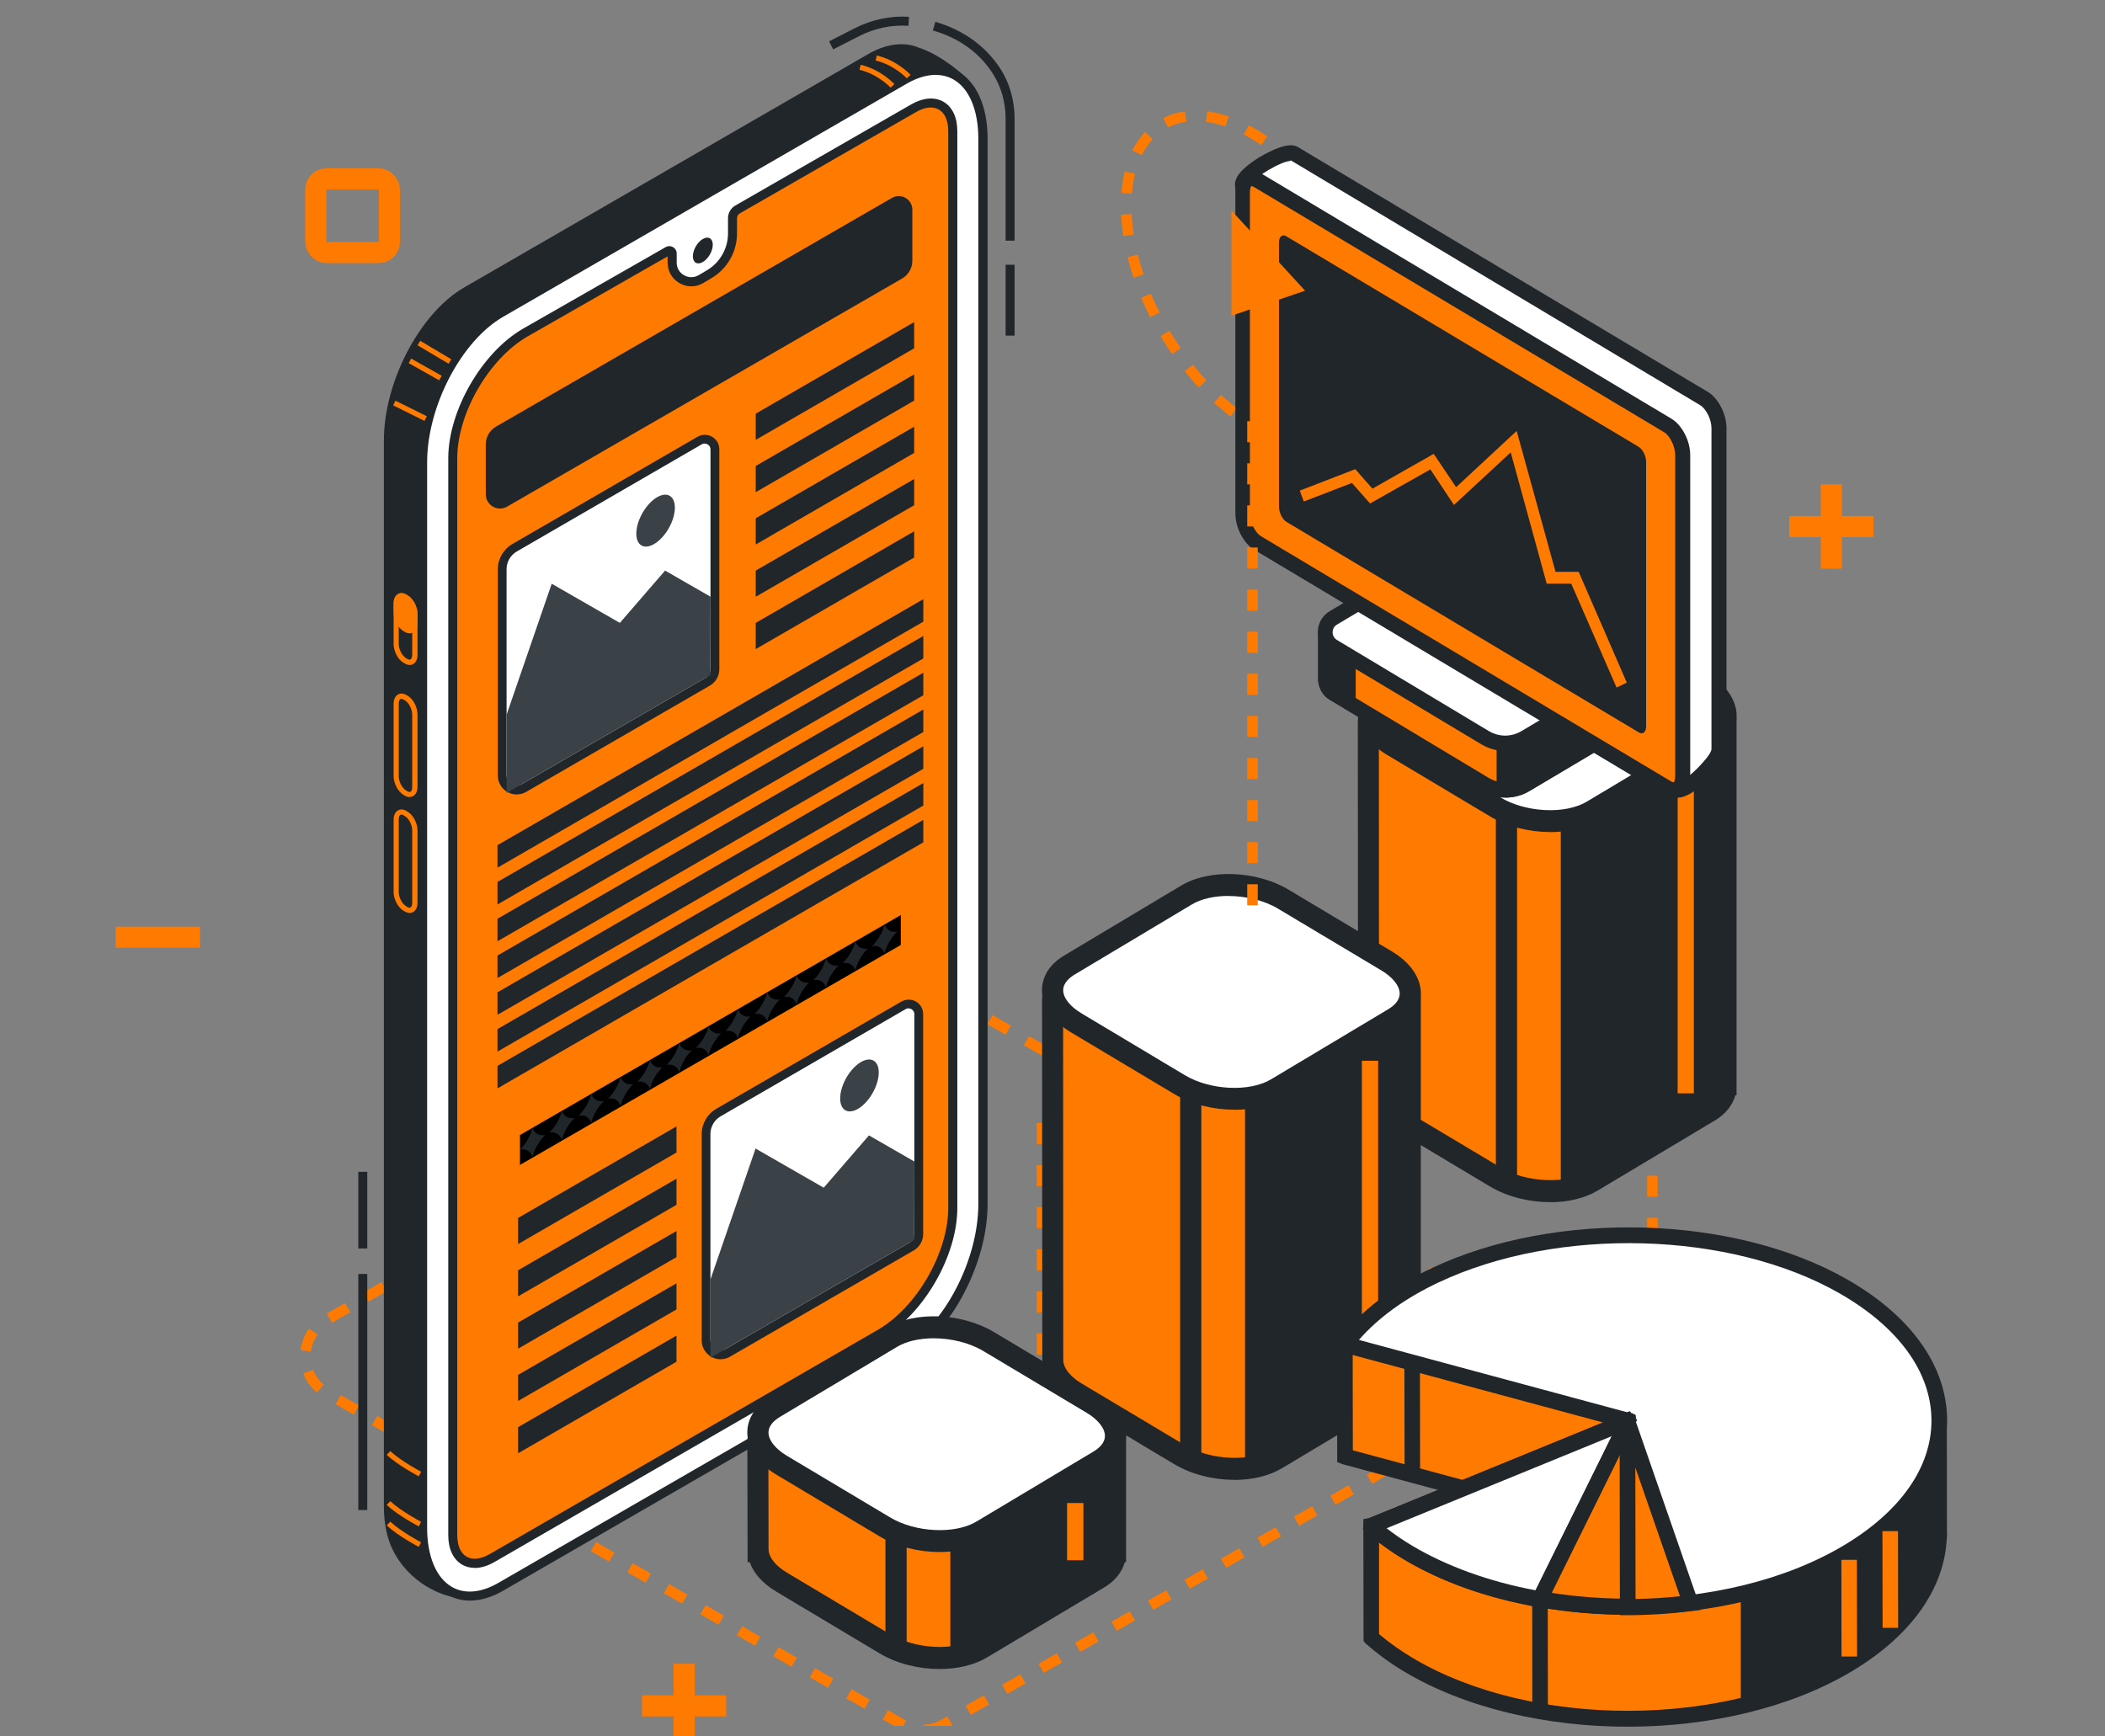 <svg width="200" height="165" viewBox="0 0 200 165" fill="none" xmlns="http://www.w3.org/2000/svg">
<rect x="0" y="0" width="200" height="165" fill="#808080" stroke="none"/>
<g clip-path="url(#clip0_5373_147324)">
<g clip-path="url(#clip1_5373_147324)">
<path d="M89.692 163.85C88.456 164.562 86.935 164.562 85.699 163.85L31.017 132.35C28.346 130.812 28.346 126.957 31.018 125.418L85.308 94.15C86.544 93.438 88.065 93.438 89.301 94.15L143.983 125.65C146.654 127.188 146.654 131.043 143.982 132.582L89.692 163.85Z" stroke="#FF7A00" stroke-miterlimit="10" stroke-dasharray="2 2"/>
</g>
<path d="M37.737 147.122C37.218 146.066 36.916 144.717 36.916 143.091V41.879C36.916 36.406 40.242 30.044 44.346 27.672L82.712 5.51C84.445 4.504 86.037 4.387 87.302 4.982C89.505 5.753 91.465 7.647 91.465 7.647L90.066 9.785H90.058C90.108 10.212 90.142 10.648 90.142 11.126V112.337C90.142 117.811 86.816 124.173 82.712 126.545L44.346 148.707L43.023 151.313C43.023 151.313 39.731 150.701 37.879 147.416C37.871 147.399 37.863 147.382 37.854 147.365C37.812 147.298 37.779 147.223 37.745 147.147C37.745 147.147 37.745 147.131 37.737 147.122Z" fill="#21262B"/>
<path d="M43.256 151.792L42.938 151.733C42.795 151.708 39.428 151.046 37.501 147.626L37.468 147.567C37.434 147.509 37.409 147.45 37.375 147.391L37.342 147.324L37.719 147.123L37.334 147.316C36.764 146.159 36.471 144.734 36.471 143.091V41.88C36.471 36.272 39.897 29.735 44.119 27.304L82.484 5.142C84.235 4.128 85.977 3.927 87.401 4.572H87.435C89.705 5.377 91.673 7.271 91.749 7.346L92 7.59L90.484 9.911C90.526 10.356 90.551 10.741 90.551 11.135V112.347C90.551 117.954 87.125 124.492 82.903 126.923L44.646 149.017L43.231 151.792H43.256ZM38.154 147.014C38.18 147.064 38.205 147.115 38.23 147.157C39.662 149.696 41.974 150.576 42.795 150.82L44.026 148.406L44.135 148.339L82.501 126.177C86.48 123.88 89.722 117.669 89.722 112.338V11.135C89.722 10.733 89.696 10.322 89.646 9.844L89.579 9.249L89.881 9.316L90.919 7.724C90.35 7.221 88.926 6.056 87.359 5.452H87.343L87.133 5.368C85.935 4.807 84.494 4.983 82.936 5.88L44.563 28.041C40.584 30.338 37.342 36.549 37.342 41.88V143.091C37.342 144.6 37.602 145.891 38.112 146.939V146.964L37.736 147.148L38.146 147.014H38.154Z" fill="#21262B"/>
<path d="M47.592 150.77L85.958 128.608C90.062 126.236 93.388 119.874 93.388 114.401V13.198C93.388 7.724 90.062 5.202 85.958 7.574L47.592 29.735C43.488 32.108 40.162 38.469 40.162 43.943V145.154C40.162 150.628 43.488 153.151 47.592 150.778V150.77Z" fill="white"/>
<path d="M44.645 152.094C43.882 152.094 43.17 151.91 42.525 151.541C40.758 150.519 39.744 148.188 39.744 145.154V43.943C39.744 38.343 43.17 31.797 47.392 29.366L85.757 7.205C87.684 6.09 89.561 5.956 91.052 6.811C92.819 7.833 93.833 10.164 93.833 13.198V114.409C93.833 120.008 90.406 126.555 86.185 128.985L47.819 151.147C46.73 151.776 45.65 152.094 44.653 152.094H44.645ZM88.907 7.113C88.061 7.113 87.123 7.389 86.168 7.942L47.803 30.104C43.824 32.401 40.582 38.612 40.582 43.943V145.154C40.582 147.878 41.436 149.932 42.936 150.795C44.15 151.499 45.725 151.357 47.367 150.401L85.732 128.239C89.711 125.943 92.953 119.732 92.953 114.401V13.198C92.953 10.474 92.099 8.42 90.599 7.557C90.088 7.263 89.519 7.121 88.907 7.121V7.113Z" fill="#21262B"/>
<path d="M49.919 31.596L63.465 23.851C63.649 23.75 63.875 23.876 63.875 24.085V24.949C63.875 26.365 65.416 27.237 66.631 26.508L67.435 26.03C68.784 25.217 69.613 23.759 69.613 22.183V20.741C69.613 20.389 69.797 20.07 70.099 19.894L86.785 10.297C88.854 9.107 90.538 10.079 90.538 12.468V114.786C90.538 119.17 87.43 124.551 83.636 126.747L46.778 148.045C44.709 149.236 43.025 148.263 43.025 145.874V43.556C43.025 39.173 46.133 33.792 49.928 31.596H49.919Z" fill="#FF7A00"/>
<path d="M45.103 148.985C44.667 148.985 44.265 148.884 43.905 148.675C43.059 148.18 42.59 147.191 42.59 145.875V43.557C42.59 39.023 45.781 33.49 49.702 31.227L63.247 23.482C63.465 23.357 63.724 23.357 63.942 23.482C64.16 23.608 64.294 23.834 64.294 24.086V24.949C64.294 25.461 64.554 25.913 64.998 26.156C65.442 26.408 65.961 26.399 66.397 26.14L67.201 25.662C68.415 24.933 69.169 23.6 69.169 22.183V20.742C69.169 20.239 69.437 19.769 69.873 19.526L86.559 9.929C87.698 9.275 88.787 9.183 89.642 9.669C90.488 10.164 90.957 11.153 90.957 12.469V114.795C90.957 119.33 87.766 124.862 83.845 127.125L46.988 148.423C46.334 148.8 45.689 148.993 45.103 148.993V148.985ZM50.129 31.965C46.443 34.094 43.444 39.291 43.444 43.549V145.867C43.444 146.864 43.763 147.593 44.332 147.92C44.91 148.255 45.698 148.155 46.552 147.66L83.41 126.362C87.095 124.233 90.094 119.036 90.094 114.778V12.469C90.094 11.471 89.776 10.742 89.206 10.415C88.628 10.08 87.841 10.172 86.987 10.675L70.3 20.272C70.132 20.373 70.024 20.549 70.024 20.75V22.192C70.024 23.91 69.111 25.519 67.636 26.408L66.832 26.886C66.128 27.305 65.282 27.321 64.57 26.911C63.858 26.508 63.431 25.771 63.431 24.958V24.363L50.12 31.973L50.129 31.965Z" fill="#21262B"/>
<path d="M65.83 24.352C65.83 24.956 66.257 25.199 66.777 24.897C67.296 24.596 67.723 23.858 67.723 23.255C67.723 22.651 67.296 22.408 66.777 22.71C66.257 23.011 65.83 23.749 65.83 24.352Z" fill="#21262B"/>
<path d="M39.071 34.073L38.828 34.504L41.725 36.137L41.968 35.707L39.071 34.073Z" fill="#FF7A00"/>
<path d="M86.152 7.438C86.152 7.438 84.954 6.155 83.195 5.753L83.304 5.275C85.214 5.72 86.462 7.052 86.513 7.111L86.152 7.446V7.438Z" fill="#FF7A00"/>
<path d="M84.611 8.319C84.611 8.319 83.413 7.036 81.662 6.634L81.771 6.156C83.681 6.6 84.921 7.933 84.979 7.992L84.619 8.327L84.611 8.319Z" fill="#FF7A00"/>
<path d="M37.573 38.073L37.353 38.516L40.332 39.995L40.552 39.552L37.573 38.073Z" fill="#FF7A00"/>
<path d="M39.785 140.284C39.709 140.242 37.825 139.253 36.744 138.247L37.079 137.887C38.118 138.851 39.994 139.84 40.011 139.848L39.785 140.284Z" fill="#FF7A00"/>
<path d="M39.785 145.044C39.709 145.002 37.825 144.013 36.744 143.007L37.079 142.646C38.118 143.61 39.994 144.599 40.011 144.608L39.785 145.044Z" fill="#FF7A00"/>
<path d="M39.785 146.989C39.709 146.947 37.825 145.958 36.744 144.952L37.079 144.592C38.118 145.556 39.994 146.545 40.011 146.553L39.785 146.989Z" fill="#FF7A00"/>
<path d="M38.923 86.748C38.781 86.748 38.621 86.706 38.471 86.614L38.345 86.547C37.809 86.237 37.398 85.449 37.398 84.753V77.888C37.398 77.478 37.549 77.159 37.809 77.008C38.035 76.874 38.32 76.891 38.596 77.05L38.722 77.126C39.258 77.436 39.669 78.224 39.669 78.919V85.784C39.669 86.195 39.518 86.513 39.258 86.664C39.157 86.723 39.04 86.756 38.923 86.756V86.748ZM38.588 86.119L38.714 86.186C38.781 86.228 38.915 86.287 39.007 86.228C39.107 86.169 39.166 85.993 39.166 85.776V78.911C39.166 78.391 38.848 77.763 38.462 77.545L38.337 77.469C38.27 77.427 38.136 77.368 38.043 77.427C37.943 77.486 37.884 77.662 37.884 77.88V84.745C37.884 85.264 38.203 85.893 38.588 86.111V86.119Z" fill="#FF7A00"/>
<path d="M38.923 75.743C38.781 75.743 38.621 75.701 38.471 75.609L38.345 75.533C37.809 75.223 37.398 74.435 37.398 73.739V66.875C37.398 66.464 37.549 66.145 37.809 65.995C38.035 65.86 38.32 65.877 38.596 66.036L38.722 66.103C39.258 66.413 39.669 67.201 39.669 67.897V74.762C39.669 75.173 39.518 75.491 39.258 75.642C39.157 75.701 39.04 75.734 38.923 75.734V75.743ZM38.136 66.405C38.136 66.405 38.077 66.405 38.043 66.43C37.943 66.489 37.884 66.665 37.884 66.883V73.748C37.884 74.267 38.203 74.896 38.588 75.114L38.714 75.189C38.781 75.231 38.915 75.29 39.007 75.231C39.107 75.173 39.166 74.997 39.166 74.779V67.914C39.166 67.394 38.848 66.766 38.462 66.548L38.337 66.481C38.286 66.456 38.211 66.414 38.136 66.414V66.405Z" fill="#FF7A00"/>
<path d="M38.923 63.186C38.781 63.186 38.621 63.144 38.471 63.052L38.345 62.985C37.809 62.675 37.398 61.887 37.398 61.191V57.336C37.398 56.925 37.549 56.606 37.809 56.455C38.035 56.321 38.32 56.338 38.596 56.497L38.722 56.573C39.258 56.883 39.669 57.671 39.669 58.367V62.222C39.669 62.633 39.518 62.951 39.258 63.102C39.157 63.161 39.04 63.194 38.923 63.194V63.186ZM38.588 62.549L38.714 62.616C38.781 62.658 38.915 62.717 39.007 62.658C39.107 62.599 39.166 62.423 39.166 62.205V58.35C39.166 57.83 38.848 57.201 38.462 56.983L38.337 56.908C38.27 56.866 38.136 56.807 38.043 56.866C37.943 56.925 37.884 57.101 37.884 57.319V61.174C37.884 61.694 38.203 62.323 38.588 62.541V62.549Z" fill="#FF7A00"/>
<path d="M38.472 59.766L38.597 59.842C39.058 60.102 39.427 59.825 39.427 59.213V58.358C39.427 57.746 39.058 57.042 38.597 56.774L38.472 56.707C38.011 56.447 37.643 56.724 37.643 57.336V58.19C37.643 58.802 38.011 59.506 38.472 59.775V59.766Z" fill="#FF7A00"/>
<path d="M38.925 60.186C38.782 60.186 38.623 60.144 38.473 60.052L38.347 59.976C37.811 59.666 37.4 58.878 37.4 58.183V57.328C37.4 56.917 37.551 56.599 37.811 56.448C38.037 56.313 38.322 56.33 38.598 56.489L38.724 56.565C39.26 56.875 39.67 57.663 39.67 58.359V59.214C39.67 59.624 39.52 59.943 39.26 60.094C39.16 60.152 39.042 60.186 38.925 60.186ZM38.146 56.85C38.146 56.85 38.087 56.85 38.054 56.875C37.953 56.934 37.895 57.11 37.895 57.328V58.183C37.895 58.702 38.213 59.331 38.598 59.549L38.724 59.624C38.791 59.666 38.925 59.725 39.017 59.666C39.118 59.608 39.176 59.431 39.176 59.214V58.359C39.176 57.839 38.858 57.21 38.473 56.992L38.347 56.917C38.297 56.892 38.221 56.85 38.146 56.85Z" fill="#FF7A00"/>
<path d="M39.926 32.384L39.674 32.809L42.626 34.564L42.878 34.139L39.926 32.384Z" fill="#FF7A00"/>
<path d="M79.157 4.69L78.772 3.927L81.218 2.678C82.834 1.857 84.618 1.48 86.369 1.597L86.311 2.452C84.711 2.343 83.085 2.687 81.611 3.441L79.165 4.69H79.157Z" fill="#21262B"/>
<path d="M96.398 22.87H95.544V11.277C95.544 9.677 95.1 8.159 94.27 6.902C92.98 4.949 91.079 3.6 88.633 2.896L88.867 2.074C91.481 2.829 93.592 4.337 94.982 6.433C95.912 7.833 96.398 9.509 96.398 11.286V22.878V22.87Z" fill="#21262B"/>
<path d="M96.399 25.158H95.545V31.889H96.399V25.158Z" fill="#21262B"/>
<path d="M34.895 121.057H34.041V143.487H34.895V121.057Z" fill="#21262B"/>
<path d="M34.895 111.35H34.041V118.633H34.895V111.35Z" fill="#21262B"/>
<path d="M71.803 39.308V41.797L86.856 33.097V30.607L71.803 39.308Z" fill="#21262B"/>
<path d="M71.803 44.279V46.768L86.856 38.068V35.578L71.803 44.279Z" fill="#21262B"/>
<path d="M71.803 49.249V51.739L86.856 43.038V40.549L71.803 49.249Z" fill="#21262B"/>
<path d="M71.803 54.218V56.707L86.856 48.007V45.518L71.803 54.218Z" fill="#21262B"/>
<path d="M71.803 59.189V61.678L86.856 52.978V50.488L71.803 59.189Z" fill="#21262B"/>
<path d="M49.223 115.734V118.215L64.276 109.514V107.033L49.223 115.734Z" fill="#21262B"/>
<path d="M49.223 120.704V123.185L64.276 114.485V112.004L49.223 120.704Z" fill="#21262B"/>
<path d="M49.223 125.675V128.156L64.276 119.456V116.975L49.223 125.675Z" fill="#21262B"/>
<path d="M49.223 130.646V133.127L64.276 124.426V121.945L49.223 130.646Z" fill="#21262B"/>
<path d="M49.223 135.614V138.096L64.276 129.395V126.914L49.223 135.614Z" fill="#21262B"/>
<path d="M49.093 75.064C48.339 75.064 47.719 74.452 47.719 73.689V54.084C47.719 53.246 48.171 52.466 48.892 52.047L66.483 41.855C66.633 41.771 66.793 41.721 66.96 41.721C67.211 41.721 67.446 41.813 67.63 41.989C67.823 42.173 67.923 42.416 67.923 42.685V63.581C67.923 64.067 67.655 64.519 67.237 64.763L49.779 74.863C49.57 74.989 49.336 75.047 49.093 75.047V75.064Z" fill="white"/>
<path d="M66.961 42.157C67.246 42.157 67.505 42.383 67.505 42.701V63.597C67.505 63.933 67.313 64.251 67.02 64.419L49.562 74.519C49.412 74.611 49.244 74.645 49.085 74.645C48.591 74.645 48.13 74.251 48.13 73.689V54.084C48.13 53.397 48.499 52.76 49.093 52.408L66.684 42.215C66.768 42.165 66.869 42.14 66.953 42.14M66.961 41.318C66.718 41.318 66.484 41.385 66.274 41.503L48.683 51.695C47.828 52.19 47.301 53.112 47.301 54.092V73.698C47.301 74.687 48.105 75.491 49.093 75.491C49.403 75.491 49.713 75.408 49.99 75.248L67.447 65.148C68 64.83 68.343 64.234 68.343 63.597V42.701C68.343 42.324 68.201 41.964 67.924 41.704C67.665 41.453 67.321 41.318 66.969 41.318H66.961Z" fill="#21262B"/>
<path d="M48.139 67.89L52.419 55.468L58.894 59.189L63.192 54.219L67.506 56.7L67.497 64.143L48.139 75.341V67.89Z" fill="#3A4147"/>
<path d="M63.207 50.705C62.327 51.887 61.205 52.289 60.702 51.61C60.2 50.931 60.493 49.423 61.372 48.241C62.252 47.059 63.374 46.657 63.877 47.336C64.379 48.014 64.086 49.523 63.207 50.705Z" fill="#3A4147"/>
<path d="M68.462 128.734C67.708 128.734 67.088 128.122 67.088 127.359V107.754C67.088 106.916 67.54 106.136 68.261 105.717L85.852 95.525C86.002 95.441 86.162 95.391 86.329 95.391C86.857 95.391 87.293 95.818 87.293 96.355V117.251C87.293 117.737 87.025 118.189 86.597 118.432L69.14 128.533C68.931 128.65 68.696 128.717 68.453 128.717L68.462 128.734Z" fill="white"/>
<path d="M86.33 95.826C86.615 95.826 86.875 96.053 86.875 96.371V117.267C86.875 117.603 86.682 117.921 86.389 118.089L68.932 128.189C68.781 128.281 68.613 128.315 68.454 128.315C67.96 128.315 67.499 127.921 67.499 127.359V107.754C67.499 107.067 67.868 106.43 68.463 106.078L86.054 95.885C86.137 95.835 86.238 95.81 86.322 95.81M86.33 94.988C86.087 94.988 85.853 95.055 85.643 95.173L68.052 105.365C67.198 105.86 66.67 106.782 66.67 107.762V127.368C66.67 128.357 67.474 129.161 68.463 129.161C68.772 129.161 69.082 129.077 69.359 128.918L86.816 118.818C87.369 118.5 87.712 117.904 87.712 117.267V96.371C87.712 95.994 87.57 95.634 87.293 95.374C87.034 95.122 86.69 94.988 86.338 94.988H86.33Z" fill="#21262B"/>
<path d="M67.508 121.56L71.788 109.138L78.263 112.859L82.561 107.889L86.875 110.37L86.866 117.813L67.508 129.011V121.56Z" fill="#3A4147"/>
<path d="M82.576 104.375C81.696 105.557 80.574 105.959 80.071 105.28C79.569 104.601 79.862 103.093 80.741 101.911C81.621 100.729 82.743 100.327 83.246 101.006C83.749 101.684 83.456 103.193 82.576 104.375Z" fill="#3A4147"/>
<path d="M87.727 59.071L47.268 82.448V80.311L87.727 56.934V59.071Z" fill="#21262B"/>
<path d="M87.727 62.567L47.268 85.944V83.807L87.727 60.43V62.567Z" fill="#21262B"/>
<path d="M87.727 66.063L47.268 89.44V87.303L87.727 63.926V66.063Z" fill="#21262B"/>
<path d="M87.727 69.557L47.268 92.934V90.797L87.727 67.42V69.557Z" fill="#21262B"/>
<path d="M87.727 73.053L47.268 96.43V94.293L87.727 70.916V73.053Z" fill="#21262B"/>
<path d="M87.727 76.547L47.268 99.925V97.787L87.727 74.41V76.547Z" fill="#21262B"/>
<path d="M87.727 80.044L47.268 103.421V101.283L87.727 77.906V80.044Z" fill="#21262B"/>
<path d="M49.402 107.854L85.59 86.949V89.791L49.402 110.695V107.854Z" fill="black"/>
<path d="M50.598 107.166C50.791 107.702 51.235 107.954 51.796 107.853C51.235 108.398 50.791 109.161 50.598 109.924C50.406 109.387 49.962 109.136 49.4 109.236C49.962 108.692 50.406 107.929 50.598 107.166Z" fill="#21262B"/>
<path d="M53.385 105.549C53.578 106.085 54.022 106.337 54.583 106.236C54.022 106.781 53.578 107.544 53.385 108.306C53.193 107.77 52.749 107.519 52.188 107.619C52.749 107.074 53.193 106.312 53.385 105.549Z" fill="#21262B"/>
<path d="M56.176 103.939C56.369 104.476 56.813 104.727 57.374 104.627C56.813 105.172 56.369 105.934 56.176 106.697C55.984 106.161 55.54 105.909 54.978 106.01C55.54 105.465 55.984 104.702 56.176 103.939Z" fill="#21262B"/>
<path d="M58.965 102.33C59.158 102.867 59.602 103.118 60.163 103.017C59.602 103.562 59.158 104.325 58.965 105.088C58.773 104.551 58.329 104.3 57.768 104.4C58.329 103.856 58.773 103.093 58.965 102.33Z" fill="#21262B"/>
<path d="M61.747 100.721C61.939 101.257 62.383 101.509 62.945 101.408C62.383 101.953 61.939 102.716 61.747 103.478C61.554 102.942 61.11 102.69 60.549 102.791C61.11 102.246 61.554 101.483 61.747 100.721Z" fill="#21262B"/>
<path d="M64.538 99.111C64.73 99.648 65.174 99.899 65.736 99.799C65.174 100.343 64.73 101.106 64.538 101.869C64.345 101.333 63.901 101.081 63.34 101.182C63.901 100.637 64.345 99.874 64.538 99.111Z" fill="#21262B"/>
<path d="M67.325 97.502C67.517 98.038 67.962 98.29 68.523 98.189C67.962 98.734 67.517 99.497 67.325 100.26C67.132 99.723 66.688 99.472 66.127 99.572C66.688 99.028 67.132 98.265 67.325 97.502Z" fill="#21262B"/>
<path d="M70.116 95.893C70.308 96.429 70.752 96.68 71.314 96.58C70.752 97.125 70.308 97.888 70.116 98.65C69.923 98.114 69.479 97.862 68.918 97.963C69.479 97.418 69.923 96.655 70.116 95.893Z" fill="#21262B"/>
<path d="M72.897 94.283C73.09 94.82 73.534 95.071 74.095 94.971C73.534 95.515 73.09 96.278 72.897 97.041C72.704 96.504 72.26 96.253 71.699 96.353C72.26 95.809 72.704 95.046 72.897 94.283Z" fill="#21262B"/>
<path d="M75.686 92.666C75.879 93.203 76.323 93.454 76.884 93.353C76.323 93.898 75.879 94.661 75.686 95.424C75.493 94.887 75.049 94.636 74.488 94.736C75.049 94.192 75.493 93.429 75.686 92.666Z" fill="#21262B"/>
<path d="M78.477 91.057C78.67 91.593 79.114 91.844 79.675 91.744C79.114 92.289 78.67 93.052 78.477 93.814C78.284 93.278 77.841 93.026 77.279 93.127C77.841 92.582 78.284 91.819 78.477 91.057Z" fill="#21262B"/>
<path d="M81.264 89.447C81.457 89.984 81.901 90.235 82.462 90.135C81.901 90.679 81.457 91.442 81.264 92.205C81.072 91.668 80.628 91.417 80.066 91.518C80.628 90.973 81.072 90.21 81.264 89.447Z" fill="#21262B"/>
<path d="M84.046 87.838C84.238 88.374 84.682 88.626 85.243 88.525C84.682 89.07 84.238 89.833 84.046 90.596C83.853 90.059 83.409 89.808 82.848 89.908C83.409 89.363 83.853 88.601 84.046 87.838Z" fill="#21262B"/>
<path d="M85.711 26.465L48.183 48.141C47.279 48.661 46.156 48.007 46.156 46.968V42.224C46.156 41.528 46.525 40.891 47.128 40.539L84.748 18.805C85.611 18.31 86.683 18.93 86.683 19.928V24.781C86.683 25.477 86.314 26.113 85.711 26.465Z" fill="#21262B"/>
<path d="M130.339 39.023L157.002 54.591V140.191L99.002 106.345V143.088" stroke="#FF7A00" stroke-miterlimit="10" stroke-dasharray="2 2"/>
<path d="M131.002 33.487C131.002 41.136 125.63 44.22 119.005 40.368C112.38 36.516 107.002 27.199 107.002 19.55C107.002 11.901 112.374 8.817 118.999 12.663C125.624 16.509 130.996 25.837 130.996 33.487H131.002Z" stroke="#FF7A00" stroke-miterlimit="10" stroke-dasharray="2 2"/>
<path d="M163.313 67.81L130.682 67.863C130.313 67.863 130.016 68.17 130.016 68.553L130.03 103.024H130.037C130.11 104.052 130.849 105.125 132.269 105.965L142.088 111.839C144.806 113.459 148.921 113.639 151.277 112.229L162.414 105.575C163.545 104.899 164.052 103.977 163.979 103.024H163.987V68.5C163.987 68.118 163.69 67.803 163.313 67.803V67.81Z" fill="#FF7A00"/>
<path d="M131.03 102.874V102.957C131.088 103.677 131.718 104.442 132.761 105.072L142.58 110.939C144.979 112.371 148.725 112.552 150.761 111.336L161.899 104.675C162.414 104.367 163.015 103.842 162.964 103.099L162.885 101.981H162.972V68.846L131.008 68.898L131.022 102.867L131.03 102.874ZM147.269 114.232C145.29 114.232 143.225 113.729 141.573 112.747L131.754 106.873C130.479 106.107 129.609 105.14 129.232 104.074H129.03V103.032L129.008 68.561C129.008 67.6 129.761 66.82 130.689 66.82L163.319 66.768C163.769 66.768 164.189 66.948 164.501 67.278C164.819 67.608 164.993 68.043 164.993 68.508V104.074H164.877C164.617 105.027 163.943 105.875 162.914 106.482L151.776 113.144C150.551 113.872 148.943 114.239 147.276 114.239L147.269 114.232Z" fill="#21262B"/>
<path d="M163.315 67.84L148.293 67.862V113.151C149.409 113.039 150.445 112.754 151.264 112.266L162.402 105.604C163.532 104.929 164.039 104.006 163.967 103.054H163.974V68.53C163.974 68.147 163.677 67.84 163.3 67.84H163.315Z" fill="#21262B"/>
<path d="M162.409 70.412L151.272 77.074C148.917 78.484 144.808 78.304 142.083 76.684L132.264 70.81C129.547 69.189 129.25 66.729 131.605 65.318L142.743 58.657C145.098 57.246 149.206 57.426 151.931 59.047L161.75 64.921C164.467 66.541 164.764 69.002 162.409 70.412Z" fill="white"/>
<path d="M146.719 58.747C145.4 58.747 144.154 59.01 143.241 59.557L132.103 66.219C131.611 66.519 131.016 67.014 131.016 67.704C131.016 68.432 131.669 69.257 132.763 69.91L142.582 75.784C144.98 77.217 148.727 77.397 150.763 76.174L161.9 69.512C162.393 69.212 162.987 68.717 162.987 68.027C162.987 67.299 162.335 66.474 161.241 65.822L151.422 59.955C150.096 59.16 148.35 58.755 146.719 58.755V58.747ZM147.27 79.062C145.292 79.062 143.227 78.56 141.574 77.577L131.756 71.71C130.009 70.668 129.002 69.205 129.002 67.704C129.002 66.392 129.748 65.221 131.096 64.419L142.234 57.757C144.908 56.159 149.386 56.332 152.429 58.155L162.248 64.021C163.995 65.064 165.002 66.527 165.002 68.027C165.002 69.34 164.256 70.51 162.908 71.313L151.77 77.975C150.545 78.71 148.937 79.07 147.27 79.07V79.062Z" fill="#21262B"/>
<path d="M144.139 112.333H142.125V77.217H144.139V112.333Z" fill="#21262B"/>
<path d="M160.938 103.894H159.395V74.412H160.938V103.894Z" fill="#FF7A00"/>
<path d="M133.315 94.197L100.684 94.249C100.315 94.249 100.018 94.557 100.018 94.94L100.032 129.411H100.039C100.112 130.438 100.851 131.511 102.271 132.351L112.09 138.225C114.807 139.846 118.923 140.026 121.278 138.616L132.416 131.961C133.547 131.286 134.054 130.363 133.981 129.411H133.989V94.887C133.989 94.504 133.692 94.189 133.315 94.189V94.197Z" fill="#FF7A00"/>
<path d="M101.03 129.261V129.343C101.088 130.064 101.718 130.829 102.761 131.459L112.58 137.325C114.979 138.758 118.725 138.938 120.761 137.723L131.899 131.061C132.414 130.754 133.015 130.229 132.964 129.486L132.885 128.368H132.972V95.232L101.008 95.285L101.022 129.253L101.03 129.261ZM117.269 140.619C115.29 140.619 113.225 140.116 111.573 139.133L101.754 133.259C100.479 132.494 99.609 131.526 99.232 130.461H99.03V129.418L99.008 94.947C99.008 93.987 99.761 93.207 100.689 93.207L133.319 93.154C133.769 93.154 134.189 93.334 134.501 93.664C134.819 93.995 134.993 94.43 134.993 94.895V130.461H134.877C134.617 131.414 133.943 132.262 132.914 132.869L121.776 139.531C120.551 140.259 118.943 140.626 117.276 140.626L117.269 140.619Z" fill="#21262B"/>
<path d="M133.315 94.227L118.293 94.249V139.538C119.409 139.425 120.445 139.14 121.264 138.653L132.402 131.991C133.532 131.316 134.039 130.393 133.967 129.44H133.974V94.917C133.974 94.534 133.677 94.227 133.3 94.227H133.315Z" fill="#21262B"/>
<path d="M132.407 96.799L121.27 103.46C118.915 104.871 114.806 104.691 112.081 103.07L102.262 97.196C99.545 95.576 99.248 93.115 101.603 91.705L112.741 85.043C115.096 83.633 119.204 83.813 121.929 85.433L131.748 91.307C134.465 92.928 134.762 95.388 132.407 96.799Z" fill="white"/>
<path d="M116.719 85.134C115.4 85.134 114.154 85.397 113.241 85.944L102.103 92.606C101.611 92.906 101.016 93.401 101.016 94.091C101.016 94.819 101.669 95.644 102.763 96.297L112.582 102.171C114.98 103.604 118.727 103.784 120.763 102.561L131.9 95.899C132.393 95.599 132.987 95.104 132.987 94.414C132.987 93.686 132.335 92.861 131.241 92.208L121.422 86.342C120.096 85.546 118.35 85.141 116.719 85.141V85.134ZM117.27 105.449C115.292 105.449 113.227 104.946 111.574 103.964L101.756 98.097C100.009 97.054 99.002 95.592 99.002 94.091C99.002 92.778 99.748 91.608 101.096 90.805L112.234 84.144C114.908 82.546 119.386 82.718 122.429 84.541L132.248 90.408C133.995 91.451 135.002 92.913 135.002 94.414C135.002 95.727 134.256 96.897 132.908 97.7L121.77 104.361C120.545 105.096 118.937 105.457 117.27 105.457V105.449Z" fill="#21262B"/>
<path d="M114.141 138.72H112.127V103.604H114.141V138.72Z" fill="#21262B"/>
<path d="M130.938 130.279H129.395V100.797H130.938V130.279Z" fill="#FF7A00"/>
<path d="M105.315 136.228L72.684 136.281C72.315 136.281 72.018 136.588 72.018 136.971L72.032 147.396H72.039C72.112 148.424 72.851 149.496 74.263 150.336L84.088 156.202C86.805 157.829 90.92 158.002 93.274 156.592L104.41 149.931C105.54 149.256 106.047 148.334 105.975 147.381H105.982V136.911C105.982 136.528 105.677 136.213 105.308 136.221L105.315 136.228Z" fill="#FF7A00"/>
<path d="M73.027 147.225V147.315C73.085 148.035 73.716 148.8 74.759 149.43L84.576 155.296C86.974 156.728 90.719 156.908 92.755 155.686L103.891 149.025C104.405 148.718 105.014 148.193 104.956 147.458L104.876 146.34H104.963V137.257L73.005 137.31L73.02 147.218L73.027 147.225ZM89.263 158.596C87.285 158.596 85.22 158.093 83.576 157.111L73.752 151.238C72.469 150.473 71.607 149.498 71.231 148.44H71.028V147.398L71.006 136.972C71.006 136.012 71.759 135.232 72.679 135.232L105.311 135.18C106.238 135.18 106.991 135.96 106.991 136.92V148.44H106.868C106.607 149.393 105.934 150.233 104.905 150.848L93.769 157.501C92.545 158.236 90.937 158.596 89.263 158.596Z" fill="#21262B"/>
<path d="M105.314 136.26L90.295 136.282V157.523C91.411 157.411 92.447 157.126 93.265 156.638L104.401 149.978C105.531 149.303 106.038 148.38 105.966 147.428H105.973V136.957C105.973 136.575 105.669 136.26 105.299 136.26H105.314Z" fill="#21262B"/>
<path d="M104.408 138.825L93.273 145.485C90.918 146.895 86.803 146.715 84.086 145.095L74.262 139.222C71.545 137.595 71.248 135.142 73.603 133.732L84.738 127.072C87.093 125.662 91.201 125.842 93.925 127.469L103.742 133.335C106.458 134.962 106.755 137.415 104.401 138.825H104.408Z" fill="white"/>
<path d="M88.716 127.168C87.397 127.168 86.151 127.431 85.238 127.978L74.103 134.639C73.61 134.939 73.016 135.434 73.016 136.124C73.016 136.851 73.668 137.676 74.762 138.329L84.579 144.194C86.977 145.627 90.723 145.807 92.758 144.592L103.894 137.931C104.387 137.631 104.981 137.136 104.981 136.446C104.981 135.719 104.329 134.894 103.235 134.241L93.41 128.368C92.085 127.581 90.339 127.168 88.709 127.168H88.716ZM89.266 147.479C87.296 147.479 85.224 146.977 83.579 145.994L73.755 140.121C72.009 139.079 71.002 137.616 71.002 136.116C71.002 134.804 71.748 133.641 73.096 132.831L84.231 126.171C86.904 124.573 91.382 124.746 94.425 126.568L104.249 132.441C105.995 133.484 107.002 134.946 107.002 136.446C107.002 137.759 106.263 138.921 104.908 139.731L93.773 146.384C92.548 147.119 90.94 147.479 89.266 147.479Z" fill="#21262B"/>
<path d="M86.141 156.697H84.127V145.627H86.141V156.697Z" fill="#21262B"/>
<path d="M102.937 148.26H101.387V142.822H102.937V148.26Z" fill="#FF7A00"/>
<path d="M127.793 127.749L154.976 125.434H154.983L158.957 128.225H158.964C164.909 128.728 170.621 130.286 175.161 132.891C176.773 133.815 178.144 134.821 179.329 135.882H179.342L184.222 134.979L184.242 134.993L184.256 145.642H184.242C184.236 150.156 181.366 154.67 175.614 158.123C164.077 165.043 145.363 165.071 133.805 158.192C132.474 157.4 131.315 156.545 130.29 155.656V155.642L130.27 145.008L130.283 144.994L143.205 142.595V142.568L127.8 138.412L127.787 138.398L127.773 127.77L127.787 127.756L127.793 127.749Z" fill="#FF7A00"/>
<path d="M184.477 134.828L184.457 134.814L179.577 135.724H179.564C178.385 134.656 177.007 133.649 175.396 132.726C172.467 131.044 169.051 129.81 165.396 129.004V161.997C169.205 161.135 172.786 159.798 175.849 157.958C181.601 154.505 184.47 149.998 184.477 145.483H184.49L184.477 134.828Z" fill="#21262B"/>
<path d="M128.521 128.453L128.535 137.812L143.414 141.824L143.987 142.003L143.933 143.237L131.025 145.614V155.277C132.003 156.097 133.062 156.849 134.187 157.524C145.518 164.272 163.939 164.244 175.257 157.462C180.576 154.271 183.506 150.074 183.512 145.649V135.89L179.538 136.627L179.145 136.723L178.852 136.462C177.66 135.393 176.302 134.415 174.811 133.56C170.49 131.086 164.991 129.5 158.82 128.977L154.785 126.22L128.521 128.453ZM184.997 145.642L184.983 146.111H184.97C184.77 150.935 181.595 155.422 175.989 158.785C164.272 165.816 145.185 165.843 133.441 158.854C132.143 158.082 130.925 157.2 129.753 156.166L129.553 155.939L129.533 144.353L139.832 142.444L127.549 139.129L127.05 138.936L127.037 127.805L127.023 127.116L154.885 124.69L155.165 124.662L159.212 127.502C165.424 128.046 171.063 129.68 175.517 132.237C176.968 133.064 178.306 134.008 179.538 135.083L184.045 134.249L184.391 134.167L184.97 134.621L184.983 145.649L184.997 145.642Z" fill="#21262B"/>
<path d="M154.647 135L127.811 127.756V127.728C129.668 125.268 132.471 123 136.352 121.167C147.823 115.75 164.633 116.198 175.159 122.235C187.129 129.093 187.282 140.465 175.611 147.468C164.081 154.387 145.36 154.415 133.802 147.537C132.477 146.751 131.326 145.896 130.3 145.007V144.98L154.647 135.02V134.993V135Z" fill="white"/>
<path d="M154.83 134.262L155.363 134.407L155.416 135.537L131.742 145.221C132.508 145.821 133.32 146.372 134.172 146.882C145.503 153.63 163.931 153.602 175.242 146.813C180.615 143.588 183.557 139.356 183.511 134.89C183.464 130.361 180.375 126.109 174.803 122.911C164.417 116.956 148.013 116.508 136.662 121.87C133.52 123.352 130.99 125.178 129.112 127.322L154.837 134.262H154.83ZM184.989 134.876C185.035 139.914 181.84 144.621 175.981 148.136C164.264 155.166 145.177 155.201 133.433 148.205C132.142 147.433 130.93 146.558 129.818 145.593L129.492 145.29L129.665 144.435L152.32 135.172L127.561 128.494L127.188 128.342L127.002 127.577L127.228 127.274C129.285 124.565 132.255 122.284 136.056 120.492C147.8 114.95 164.77 115.419 175.528 121.588C178.864 123.497 181.38 125.792 182.978 128.314C184.283 130.375 184.975 132.594 185.002 134.89L184.989 134.876Z" fill="#21262B"/>
<path d="M130.358 144.96L154.651 135.021L154.664 135.042L146.303 151.969C141.729 151.17 137.408 149.695 133.793 147.538C132.488 146.759 131.35 145.925 130.338 145.05L130.351 144.96H130.358Z" fill="white"/>
<path d="M134.166 146.875C137.448 148.825 141.489 150.293 145.896 151.114L153.139 136.468L131.742 145.221C132.508 145.814 133.32 146.372 134.172 146.875H134.166ZM146.715 152.816L146.182 152.72C141.402 151.886 136.995 150.321 133.427 148.198C132.148 147.44 130.95 146.572 129.858 145.627L129.525 145.303L129.685 144.414L154.331 134.331L154.844 134.09L155.543 134.924L146.702 152.816H146.715Z" fill="#21262B"/>
<path d="M154.654 135.075H154.687L154.713 152.671C151.884 152.671 149.055 152.43 146.318 151.947L154.654 135.068V135.075Z" fill="#FF7A00"/>
<path d="M153.972 151.906L153.952 138.17L147.434 151.362C149.585 151.693 151.782 151.872 153.972 151.906ZM155.45 153.443H154.711C151.848 153.443 148.985 153.202 146.189 152.706L145.197 152.534L153.992 134.731L154.258 134.18L155.423 134.49L155.45 153.45V153.443Z" fill="#21262B"/>
<path d="M154.657 152.713L154.631 135.145H154.664L160.629 152.334C158.659 152.582 156.661 152.713 154.657 152.713Z" fill="#FF7A00"/>
<path d="M159.617 151.679L155.376 139.452L155.396 151.941C156.794 151.913 158.205 151.831 159.624 151.679H159.617ZM161.634 152.975L160.715 153.092C158.685 153.347 156.641 153.478 154.65 153.478H153.911L153.885 135.152V134.497L155.143 134.283L161.627 152.975H161.634Z" fill="#21262B"/>
<path d="M147.056 151.955H145.578L145.591 162.617H147.069L147.056 151.955Z" fill="#21262B"/>
<path d="M176.424 148.219H174.953L174.966 157.406H176.444L176.424 148.219Z" fill="#FF7A00"/>
<path d="M180.333 145.496H178.855L178.869 154.683H180.347L180.333 145.496Z" fill="#FF7A00"/>
<path d="M134.912 129.721H133.434L133.454 140.383H134.925L134.912 129.721Z" fill="#21262B"/>
<path d="M160.315 64.538C160.315 64.538 160.315 60.669 160.315 60.082C160.315 60.012 160.27 59.965 160.225 59.965L144.755 61.395H144.732L143.305 52.532C143.305 52.532 143.215 52.508 143.169 52.532L128.922 60.997C128.922 60.997 128.854 60.997 128.832 60.997L126.114 60.223C126.114 60.223 125.955 60.27 125.955 60.34C125.955 61.067 125.955 64.585 125.955 64.655C126.001 65.147 126.25 65.616 126.703 65.874L141.063 74.503C142.286 75.23 143.803 75.23 145.026 74.503L159.59 65.851C160.089 65.569 160.315 65.053 160.338 64.538H160.315Z" fill="#FF7A00"/>
<path d="M143.011 75.793C143.826 75.793 144.619 75.582 145.344 75.136L159.908 66.484C160.565 66.085 160.995 65.381 161.018 64.584V64.537C161.018 64.537 161.018 60.645 161.018 60.059C161.018 59.66 160.768 59.332 160.406 59.238H160.293L145.321 60.598L143.962 52.063L143.668 51.898C143.419 51.734 143.079 51.734 142.83 51.898L128.787 60.246L126.295 59.519C126.046 59.449 125.774 59.519 125.57 59.66C125.366 59.824 125.253 60.082 125.253 60.34V61.09C125.253 64.631 125.253 64.654 125.253 64.725C125.321 65.499 125.729 66.155 126.34 66.507L140.701 75.136C141.425 75.558 142.218 75.793 143.033 75.793H143.011ZM159.613 64.514C159.613 64.725 159.523 65.053 159.206 65.241L144.642 73.893C143.645 74.503 142.399 74.503 141.403 73.893L127.043 65.264C126.748 65.077 126.658 64.772 126.658 64.631C126.658 64.467 126.658 62.38 126.658 61.137L128.945 61.794L129.308 61.63L142.807 53.61L144.121 61.817L144.732 62.122L159.681 60.739C159.681 61.958 159.681 64.256 159.681 64.514H159.613Z" fill="#21262B"/>
<path d="M160.226 59.94L144.756 61.37H144.733L142.921 66.81V75.04C143.646 75.04 144.371 74.876 145.005 74.501L159.569 65.849C160.067 65.567 160.294 65.051 160.316 64.535C160.316 64.535 160.316 60.643 160.316 60.057C160.316 59.986 160.271 59.94 160.226 59.94Z" fill="#21262B"/>
<path d="M143.011 75.791C143.826 75.791 144.642 75.58 145.344 75.158L159.908 66.505C160.565 66.107 160.995 65.403 161.018 64.606C161.018 64.536 161.018 60.667 161.018 60.081C161.018 59.682 160.768 59.354 160.406 59.26L160.293 59.213L144.891 60.643L144.324 60.315L142.195 66.834V75.768H143.011V75.791ZM159.613 60.761C159.613 62.027 159.613 64.465 159.613 64.559C159.613 64.7 159.545 65.052 159.206 65.263L144.642 73.915C144.325 74.103 143.962 74.243 143.6 74.314V66.998L145.231 62.12L159.613 60.784V60.761Z" fill="#21262B"/>
<path d="M128.128 62.237C128.128 62.237 128.332 61.651 128.604 60.877L126.089 60.15C126.089 60.15 125.931 60.197 125.931 60.268C125.931 60.995 125.931 64.512 125.931 64.582C125.976 65.075 126.225 65.544 126.678 65.802L128.128 66.669V62.214V62.237Z" fill="#21262B"/>
<path d="M128.81 67.959V62.379C128.9 62.168 129.059 61.699 129.263 61.136L129.512 60.385L126.273 59.447C126.024 59.377 125.752 59.447 125.548 59.588C125.344 59.752 125.231 60.01 125.231 60.268V61.019C125.231 64.559 125.231 64.583 125.231 64.653C125.299 65.427 125.707 66.084 126.318 66.435L128.81 67.936V67.959ZM127.677 61.37C127.541 61.745 127.451 61.98 127.451 61.98L127.405 62.238V65.427L127.02 65.192C126.726 65.005 126.635 64.7 126.635 64.536C126.635 64.372 126.635 62.285 126.635 61.042L127.7 61.347L127.677 61.37Z" fill="#21262B"/>
<path d="M141.11 70.094L126.682 61.441C125.663 60.831 125.663 59.307 126.682 58.698L141.314 49.998C142.491 49.295 143.964 49.295 145.142 49.998L159.57 58.651C160.589 59.261 160.589 60.785 159.57 61.394L144.938 70.094C143.76 70.797 142.288 70.797 141.11 70.094Z" fill="white"/>
<path d="M143.011 71.36C143.781 71.36 144.574 71.149 145.276 70.727L159.908 62.028C160.61 61.606 161.018 60.855 161.018 60.035C161.018 59.191 160.61 58.44 159.908 58.041L145.48 49.389C144.075 48.545 142.354 48.545 140.95 49.389L126.318 58.088C125.616 58.511 125.208 59.261 125.208 60.081C125.208 60.926 125.616 61.676 126.318 62.075L140.746 70.727C141.448 71.149 142.241 71.36 143.011 71.36ZM143.215 50.21C143.758 50.21 144.302 50.35 144.778 50.655L159.206 59.308C159.568 59.519 159.613 59.894 159.613 60.035C159.613 60.175 159.568 60.55 159.206 60.761L144.574 69.461C143.6 70.047 142.422 70.047 141.448 69.461L127.02 60.808C126.658 60.597 126.612 60.222 126.612 60.081C126.612 59.941 126.658 59.566 127.02 59.355L141.652 50.655C142.127 50.374 142.671 50.233 143.215 50.233V50.21Z" fill="#21262B"/>
<path d="M159.282 75.018L122.951 49.014C122.158 48.545 121.524 47.278 121.524 46.2L118.059 17.499C118.059 16.42 122.158 14.099 122.928 14.568L161.909 37.876C162.702 38.344 163.336 39.611 163.336 40.689V71.219C163.336 72.298 160.074 75.487 159.282 75.018Z" fill="white"/>
<path d="M159.462 75.791C159.937 75.791 160.39 75.51 160.594 75.416C161.772 74.713 164.037 72.509 164.037 71.219V40.689C164.037 39.329 163.267 37.852 162.27 37.242L123.29 13.958C122.429 13.442 120.708 14.333 119.734 14.896C118.647 15.552 117.333 16.537 117.333 17.522L120.798 46.317C120.798 47.583 121.546 49.06 122.565 49.67L158.896 75.674C159.077 75.768 159.258 75.815 159.439 75.815L159.462 75.791ZM122.588 15.247C122.588 15.247 122.633 15.247 122.656 15.247L161.546 38.508C162.112 38.86 162.61 39.868 162.61 40.689V71.219C162.52 71.899 160.3 74.127 159.53 74.338L123.335 48.45C122.724 48.075 122.225 47.067 122.225 46.246L118.782 17.569C119.1 16.865 121.772 15.294 122.61 15.294L122.588 15.247Z" fill="#21262B"/>
<path d="M158.462 74.877L119.481 51.569C118.688 51.1 118.054 49.834 118.054 48.755V18.225C118.054 17.146 118.688 16.654 119.481 17.123L158.462 40.431C159.254 40.9 159.889 42.166 159.889 43.245V73.775C159.889 74.853 159.254 75.346 158.462 74.877Z" fill="#FF7A00"/>
<path d="M159.027 75.791C159.276 75.791 159.525 75.721 159.752 75.603C160.295 75.275 160.59 74.618 160.59 73.774V43.244C160.59 41.884 159.82 40.407 158.823 39.797L119.842 16.489C119.276 16.161 118.687 16.114 118.212 16.419C117.668 16.747 117.374 17.404 117.374 18.248V48.778C117.374 50.138 118.144 51.615 119.14 52.225L158.121 75.533C158.415 75.721 158.732 75.814 159.05 75.814L159.027 75.791ZM118.914 17.685C118.914 17.685 119.005 17.685 119.118 17.756L158.098 41.064C158.665 41.392 159.163 42.424 159.163 43.244V73.774C159.163 74.173 159.05 74.314 159.027 74.337C159.027 74.337 158.936 74.337 158.8 74.267L119.82 50.959C119.254 50.631 118.755 49.599 118.755 48.778V18.248C118.755 17.849 118.869 17.709 118.891 17.685H118.914Z" fill="#21262B"/>
<path d="M155.676 69.578L122.244 49.599C121.836 49.365 121.519 48.708 121.519 48.146V23.032C121.519 22.469 121.859 22.212 122.244 22.469L155.676 42.448C156.083 42.682 156.4 43.339 156.4 43.901V69.015C156.4 69.578 156.083 69.836 155.676 69.578Z" fill="#21262B"/>
<path d="M153.592 65.334L154.566 64.865L149.991 54.336H147.794L144.102 40.947L138.349 46.294L136.22 43.128L130.399 46.434L128.768 44.582L123.491 46.622L123.876 47.654L128.451 45.895L130.172 47.841L135.903 44.605L138.145 47.982L143.536 42.987L146.956 55.462H149.289L153.592 65.334Z" fill="#FF7A00"/>
<rect x="173" y="46.029" width="2" height="8.005" fill="#FF7A00"/>
<rect x="178" y="49.031" width="2.001" height="8" transform="rotate(90 178 49.031)" fill="#FF7A00"/>
<rect x="64" y="158.098" width="2" height="8.005" fill="#FF7A00"/>
<rect x="69" y="161.1" width="2.001" height="8" transform="rotate(90 69 161.1)" fill="#FF7A00"/>
<rect x="19" y="88.055" width="2.001" height="8" transform="rotate(90 19 88.055)" fill="#FF7A00"/>
<rect x="30" y="17" width="7" height="7" rx="1" stroke="#FF7A00" stroke-width="2"/>
<path d="M119.002 40.025L119.002 86.054" stroke="#FF7A00" stroke-dasharray="2 2"/>
<path d="M124.002 27.624L117.002 20V30L124.002 27.624Z" fill="#FF7A00"/>
</g>
<defs>
<clipPath id="clip0_5373_147324">
<rect width="200" height="165" fill="white"/>
</clipPath>
<clipPath id="clip1_5373_147324">
<rect x="18" y="86" width="135" height="78" rx="10" fill="white"/>
</clipPath>
</defs>
</svg>
